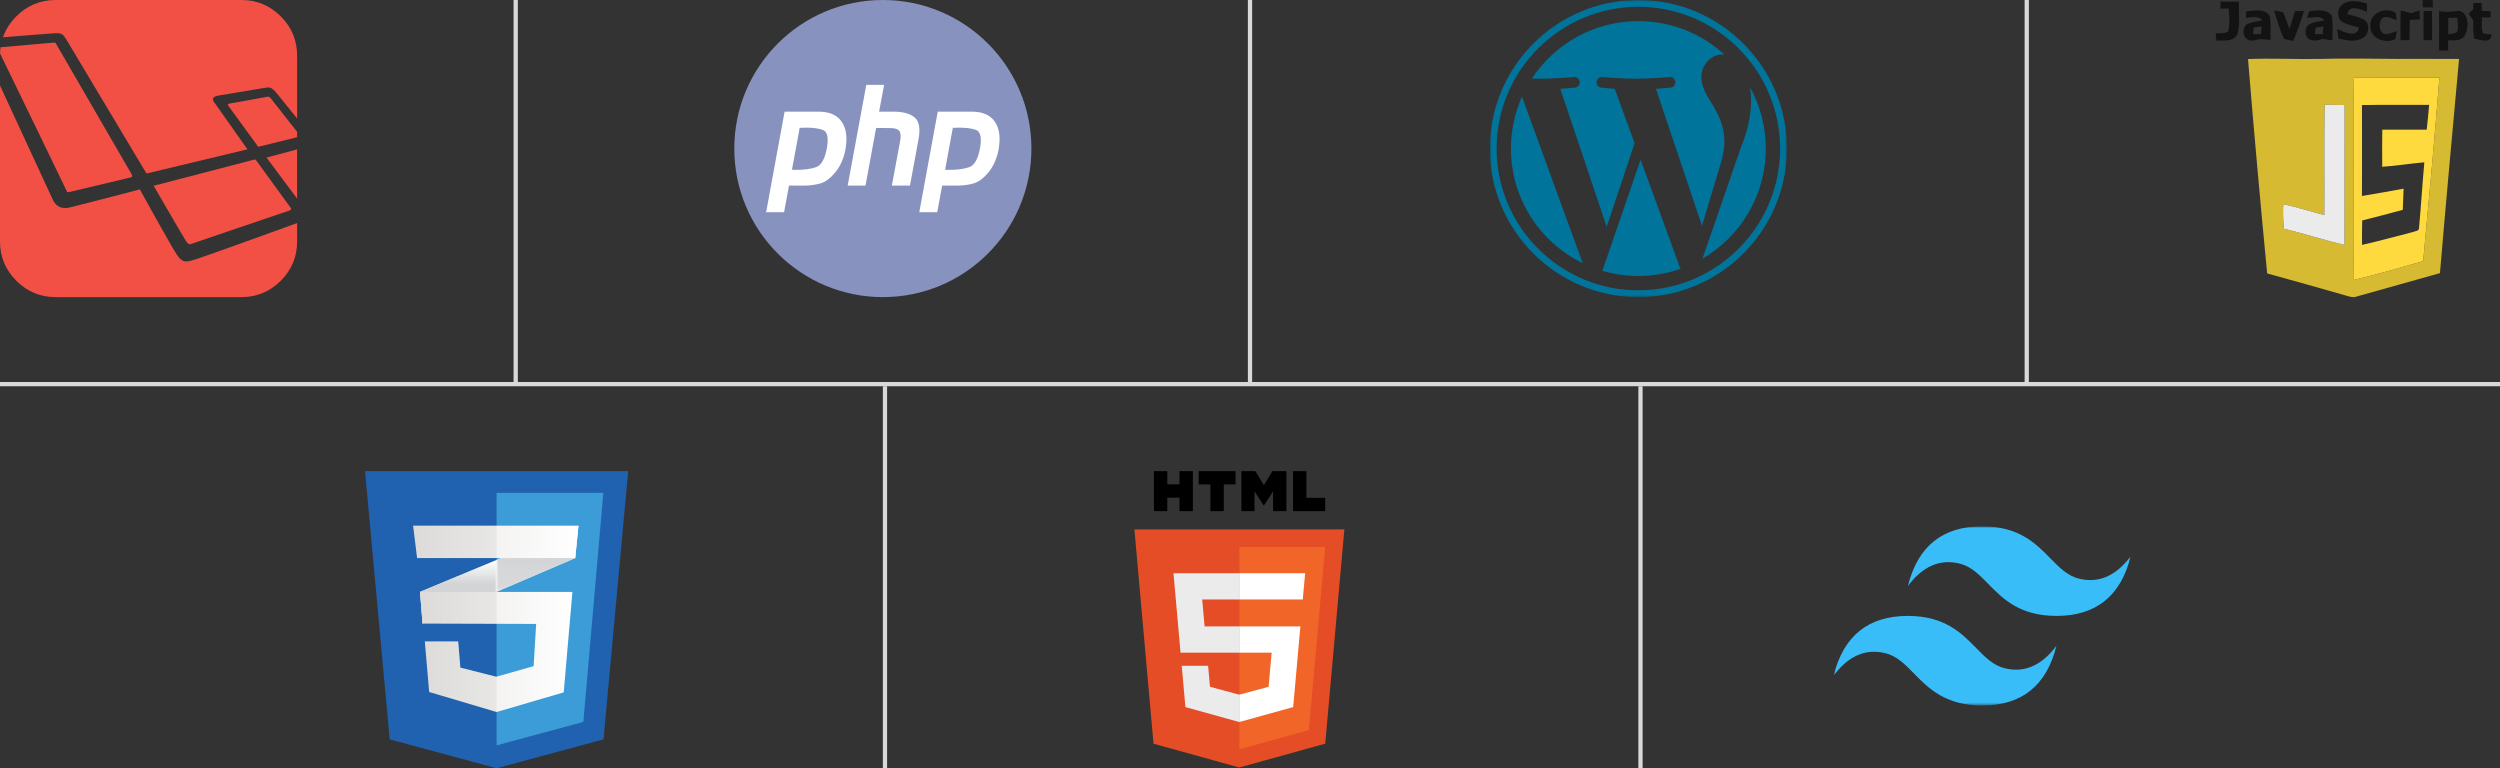 <svg xmlns="http://www.w3.org/2000/svg" width="589" height="181" viewBox="0 0 589 181" fill="none"><rect x="0" y="0" width="589" height="181" fill="#333333" stroke="none"/><rect x="121" width="1" height="90" fill="#D9D9D9"></rect><rect x="208" y="91" width="1" height="90" fill="#D9D9D9"></rect><rect x="294" width="1" height="90" fill="#D9D9D9"></rect><rect x="386" y="91" width="1" height="90" fill="#D9D9D9"></rect><rect x="477" width="1" height="90" fill="#D9D9D9"></rect><g clip-path="url(#clip0_859_7330)"><path d="M43.871 56.875C44.418 57.665 44.752 57.604 45.177 57.422C45.602 57.24 67.478 49.857 68.146 49.614C68.814 49.371 68.602 49.158 68.389 48.824C68.177 48.49 60.885 38.585 60.52 38.008C60.156 37.431 59.973 37.552 59.396 37.734L36.207 43.768C36.207 43.768 43.324 56.085 43.871 56.875ZM69.999 46.789V35.196C67.39 35.891 64.091 36.77 62.788 37.117C64.753 39.746 67.825 43.861 69.999 46.789ZM62.766 22.838C62.408 22.919 54.495 24.349 54.007 24.414C53.52 24.479 53.682 24.755 53.877 25.031L60.841 34.586C60.841 34.586 69.356 32.474 69.876 32.36C69.918 32.351 69.959 32.341 69.999 32.331V31.066C68.452 29.103 64.235 23.76 63.871 23.261C63.432 22.659 63.123 22.757 62.766 22.838Z" fill="#F35045"></path><path d="M12.977 7.83C14.69 7.752 14.847 8.142 15.6 9.258L34.513 40.879L58.295 35.182C56.977 33.314 50.996 24.833 50.417 24.024C49.768 23.114 50.434 22.692 51.49 22.513C52.546 22.334 61.645 20.807 62.425 20.693C63.206 20.579 63.823 20.303 65.09 21.83C65.739 22.612 67.937 25.35 70 27.916V13.125C70 9.51 68.717 6.418 66.15 3.851C63.582 1.284 60.491 0 56.875 0H13.125C9.51 0 6.419 1.284 3.851 3.851C2.379 5.324 1.331 6.969 0.703 8.787C4.99 8.434 11.777 7.884 12.977 7.83Z" fill="#F35045"></path><path d="M46.017 61.131C44.011 61.738 43.112 62.04 41.806 60.217C40.827 58.852 35.536 49.322 32.942 44.625C28.033 45.91 19.048 48.255 16.457 48.878C13.928 49.486 12.848 47.969 12.433 47.035C12.141 46.379 4.727 30.395 0 20.139V56.875C0 60.491 1.284 63.582 3.851 66.149C6.418 68.716 9.51 70 13.125 70H56.875C60.49 70 63.582 68.716 66.149 66.149C68.716 63.582 70 60.491 70 56.875V52.56C64.63 54.524 47.368 60.721 46.017 61.131Z" fill="#F35045"></path><path d="M16.519 45.196C17.23 45.034 30.549 41.846 30.834 41.785C31.118 41.724 31.301 41.562 30.996 41.034C30.692 40.506 13.241 10.384 13.241 10.384C13.08 10.108 13.126 10.016 12.688 10.039C12.298 10.059 2.424 10.94 0.138 11.131C0.07 11.614 0.028 12.101 0.012 12.589C2.332 17.34 15.652 44.81 15.727 45.034C15.808 45.278 15.808 45.359 16.519 45.196Z" fill="#F35045"></path></g><path d="M208 70C227.33 70 243 54.33 243 35C243 15.67 227.33 0 208 0C188.67 0 173 15.67 173 35C173 54.33 188.67 70 208 70Z" fill="#8892BF"></path><path d="M204.098 20H208.298L207.111 26.311H210.885C212.954 26.355 214.496 26.817 215.511 27.698C216.546 28.579 216.85 30.253 216.424 32.72L214.385 43.722H210.124L212.072 33.216C212.274 32.114 212.214 31.332 211.889 30.87C211.565 30.407 210.865 30.176 209.789 30.176L206.411 30.143L203.915 43.722H199.715L204.098 20Z" fill="white"></path><path fill-rule="evenodd" clip-rule="evenodd" d="M184.852 26.311H193.009C195.403 26.332 197.138 27.081 198.213 28.557C199.289 30.033 199.644 32.048 199.279 34.603C199.137 35.771 198.822 36.916 198.335 38.039C197.868 39.163 197.219 40.176 196.387 41.079C195.373 42.224 194.287 42.951 193.131 43.26C191.974 43.568 190.777 43.722 189.539 43.722H185.887L184.731 50H180.5L184.852 26.311ZM186.587 39.989L188.407 30.11H189.022C189.245 30.11 189.478 30.099 189.722 30.077C191.345 30.055 192.694 30.22 193.77 30.573C194.865 30.925 195.231 32.258 194.865 34.57C194.419 37.324 193.546 38.931 192.248 39.394C190.95 39.835 189.326 40.044 187.378 40.022H186.952C186.831 40.022 186.709 40.011 186.587 39.989Z" fill="white"></path><path fill-rule="evenodd" clip-rule="evenodd" d="M229.091 26.311H220.934L216.582 50H220.813L221.969 43.722H225.622C226.859 43.722 228.056 43.568 229.213 43.26C230.37 42.951 231.455 42.224 232.47 41.079C233.302 40.176 233.951 39.163 234.417 38.039C234.904 36.916 235.219 35.771 235.361 34.603C235.726 32.048 235.371 30.033 234.296 28.557C233.22 27.081 231.485 26.332 229.091 26.311ZM224.489 30.11L222.669 39.989C222.791 40.011 222.913 40.022 223.035 40.022H223.461C225.409 40.044 227.032 39.835 228.33 39.394C229.629 38.931 230.502 37.324 230.948 34.57C231.313 32.258 230.948 30.925 229.852 30.573C228.777 30.22 227.428 30.055 225.804 30.077C225.561 30.099 225.328 30.11 225.104 30.11H224.489Z" fill="white"></path><g clip-path="url(#clip1_859_7330)"><mask id="mask0_859_7330" style="mask-type:luminance" maskUnits="userSpaceOnUse" x="351" y="0" width="70" height="70"><path d="M351 0H420.999V70H351V0Z" fill="white"></path></mask><g mask="url(#mask0_859_7330)"><path d="M355.977 35C355.977 46.885 362.883 57.155 372.899 62.023L358.576 22.78C356.859 26.625 355.973 30.789 355.977 35ZM406.271 33.484C406.271 29.774 404.938 27.204 403.795 25.204C402.273 22.73 400.847 20.636 400.847 18.163C400.847 15.403 402.94 12.834 405.888 12.834C406.021 12.834 406.148 12.85 406.278 12.857C400.936 7.964 393.819 4.976 386.002 4.976C375.512 4.976 366.284 10.357 360.915 18.509C361.62 18.53 362.284 18.544 362.847 18.544C365.988 18.544 370.849 18.163 370.849 18.163C372.468 18.068 372.659 20.445 371.042 20.637C371.042 20.637 369.415 20.828 367.605 20.923L378.539 53.445L385.111 33.739L380.432 20.922C378.815 20.828 377.283 20.636 377.283 20.636C375.665 20.541 375.855 18.067 377.473 18.163C377.473 18.163 382.432 18.544 385.382 18.544C388.522 18.544 393.384 18.163 393.384 18.163C395.004 18.067 395.194 20.445 393.576 20.636C393.576 20.636 391.946 20.828 390.14 20.922L400.99 53.199L403.985 43.191C405.283 39.038 406.271 36.055 406.271 33.484Z" fill="#00749A"></path><path d="M386.524 37.625L377.516 63.802C380.27 64.614 383.126 65.026 385.997 65.026C389.494 65.026 392.847 64.421 395.968 63.324C395.884 63.193 395.813 63.054 395.754 62.91L386.524 37.625ZM412.343 20.594C412.472 21.55 412.546 22.577 412.546 23.681C412.546 26.728 411.977 30.153 410.263 34.436L401.091 60.953C410.018 55.747 416.022 46.076 416.022 34.999C416.03 29.964 414.764 25.009 412.343 20.594Z" fill="#00749A"></path><path d="M386 0C366.702 0 351 15.7 351 34.999C351 54.3 366.701 70.001 386 70.001C405.298 70.001 421.002 54.301 421.002 34.999C421.002 15.7 405.298 0 386 0ZM386 68.396C367.587 68.396 352.605 53.414 352.605 34.999C352.605 16.586 367.586 1.605 386 1.605C404.413 1.605 419.394 16.586 419.394 34.999C419.394 53.414 404.413 68.396 386 68.396Z" fill="#00749A"></path></g></g><g clip-path="url(#clip2_859_7330)"><path opacity="0.85" d="M570.792 0.028C571.573 0.017 572.359 0.006 573.145 0C573.156 0.432 573.173 1.292 573.184 1.724C572.381 1.724 571.578 1.719 570.781 1.719C570.781 1.297 570.792 0.455 570.792 0.028Z" fill="#101010"></path><path d="M523.171 0.383C524.603 0.394 526.042 0.399 527.485 0.405C527.363 2.955 527.865 5.605 527.14 8.089C526.203 9.874 523.873 9.525 522.195 9.558C522.128 8.993 522.061 8.427 522 7.862C522.964 7.784 524.012 7.973 524.899 7.479C525.473 5.711 525.217 3.82 525.072 2.002C524.581 2.013 523.605 2.024 523.115 2.029C523.132 1.619 523.154 0.793 523.171 0.383Z" fill="#131313"></path><path d="M551.874 1.081C553.563 -0.216 555.782 0.316 557.66 0.821C557.655 1.314 557.649 2.301 557.649 2.794C556.194 2.212 553.429 0.943 553.061 3.338C554.438 3.753 555.893 3.997 557.142 4.74C558.469 5.816 558.095 8.261 556.568 8.998C554.828 10.024 552.766 9.464 550.932 9.092C550.826 8.333 550.72 7.579 550.625 6.819C552.169 7.496 555.297 9.098 555.759 6.509C554.209 5.927 552.281 5.844 551.155 4.513C550.658 3.382 550.742 1.807 551.874 1.081Z" fill="#131313"></path><path d="M582.695 0.698C583.348 0.698 584.005 0.698 584.669 0.698C584.685 1.325 584.708 1.951 584.736 2.578C585.237 2.583 586.246 2.594 586.754 2.6C586.765 2.982 586.781 3.742 586.793 4.119C586.28 4.113 585.254 4.102 584.741 4.091C584.769 5.361 584.44 6.747 585.081 7.917C585.561 7.966 586.519 8.061 586.999 8.111C586.949 10.445 584.273 9.386 582.857 9.02C582.729 7.595 582.667 6.17 582.667 4.74C582.305 4.235 581.943 3.725 581.586 3.221C581.859 2.971 582.405 2.472 582.679 2.223C582.684 1.84 582.69 1.075 582.695 0.698Z" fill="#131313"></path><path d="M529.222 2.65C531.039 2.556 533.581 1.885 534.724 3.753C535.131 5.605 534.875 7.529 534.936 9.414C534.122 9.342 533.308 9.264 532.5 9.192C531.574 9.269 530.487 9.951 529.634 9.342C528.218 8.665 528.196 6.17 529.685 5.566C530.766 5.123 531.948 5.045 533.08 4.779C532.004 3.67 530.476 4.091 529.122 4.236C529.149 3.836 529.2 3.044 529.222 2.65ZM530.995 6.459C530.933 6.996 530.878 7.534 530.827 8.078C531.446 8.044 532.065 8.017 532.689 7.983C532.734 7.401 532.784 6.819 532.834 6.237C532.215 6.309 531.602 6.387 530.995 6.459Z" fill="#131313"></path><path d="M535.77 2.456C536.305 2.561 537.381 2.772 537.916 2.877C538.479 4.164 538.863 5.516 539.41 6.814C539.867 5.428 540.291 4.025 540.703 2.622C541.238 2.611 542.314 2.595 542.849 2.584C542.091 4.962 541.244 7.313 540.296 9.63C539.56 9.536 538.836 9.381 538.133 9.175C537.119 7.024 536.45 4.729 535.77 2.456Z" fill="#131313"></path><path d="M543.542 4.224C543.698 3.697 543.877 3.171 544.072 2.655C545.8 2.406 548.141 2.04 549.329 3.648C549.735 5.566 549.485 7.551 549.524 9.496C548.704 9.386 547.89 9.275 547.076 9.164C545.616 9.934 543.18 9.657 543.213 7.612C542.934 5.183 545.984 5.15 547.639 4.828C546.642 3.498 544.913 4.202 543.542 4.224ZM545.56 6.508C545.499 7.007 545.443 7.512 545.387 8.011C546 8.027 546.614 8.044 547.232 8.055C547.288 7.44 547.344 6.83 547.4 6.214C546.787 6.309 546.173 6.408 545.56 6.508Z" fill="#131313"></path><path d="M558.452 6.037C558.28 3.021 562.137 1.441 564.445 3.049C564.501 3.476 564.607 4.335 564.657 4.762C563.598 4.429 562.511 3.675 561.374 4.185C560.169 5.327 560.42 8.227 562.461 8.055C563.024 7.878 564.144 7.523 564.707 7.345C564.607 7.822 564.412 8.776 564.317 9.247C561.903 10.378 558.263 9.042 558.452 6.037Z" fill="#131313"></path><path d="M565.585 2.434C566.421 2.655 567.274 2.877 568.116 3.116C568.745 2.888 569.381 2.666 570.022 2.439C570.05 2.971 570.117 4.036 570.15 4.568C569.348 4.607 568.545 4.646 567.753 4.684C567.697 6.276 567.681 7.861 567.67 9.452C567.146 9.458 566.092 9.463 565.568 9.469C565.54 7.124 565.534 4.779 565.585 2.434Z" fill="#131313"></path><path d="M574.648 2.583C576.186 2.927 577.736 2.822 579.269 2.517C581.672 3.01 581.727 6.397 580.813 8.171C580.055 9.702 578.199 9.558 576.766 9.48C576.777 10.289 576.788 11.093 576.799 11.903C576.264 11.897 575.183 11.886 574.642 11.875C574.642 8.781 574.636 5.682 574.648 2.583ZM576.822 4.213C576.799 5.505 576.788 6.802 576.799 8.094C577.491 7.905 578.383 8.038 578.907 7.445C579.297 6.392 578.99 5.255 578.912 4.169C578.215 4.18 577.519 4.196 576.822 4.213Z" fill="#131313"></path><path d="M570.998 2.601C571.494 2.601 572.486 2.601 572.977 2.601C573.01 4.89 573.01 7.174 572.977 9.464C572.481 9.464 571.494 9.464 570.998 9.464C570.959 7.18 570.959 4.89 570.998 2.601Z" fill="#131313"></path><path d="M529.633 13.915C535.191 13.682 540.76 13.982 546.323 13.888C552.461 13.694 558.593 13.854 564.736 13.877C569.608 13.888 574.481 13.854 579.353 13.893C577.82 30.708 576.276 47.523 574.854 64.349C568.326 66.195 561.793 68.014 555.265 69.849C554.429 70.193 553.57 69.871 552.767 69.655C546.563 67.881 540.358 66.123 534.143 64.416C532.526 47.595 531.004 30.758 529.633 13.915ZM554.596 18.301C554.367 26.595 554.562 34.888 554.496 43.182C554.557 50.767 554.384 58.356 554.585 65.94C560.07 64.654 565.483 63.074 570.896 61.516C572.256 47.118 573.583 32.721 574.72 18.306C568.014 18.24 561.302 18.317 554.596 18.301ZM547.617 50.689C544.394 49.813 541.211 48.804 537.945 48.111C537.85 50.04 537.883 51.969 538.106 53.888C542.889 55.046 547.572 56.571 552.361 57.708C552.394 46.725 552.344 35.737 552.383 24.754C550.822 24.715 549.261 24.693 547.7 24.66C547.522 33.331 547.689 42.012 547.617 50.689Z" fill="#D6BA32"></path><path d="M554.595 18.301C561.302 18.318 568.013 18.24 574.72 18.307C573.582 32.721 572.256 47.119 570.895 61.517C565.482 63.075 560.07 64.655 554.584 65.941C554.383 58.357 554.556 50.767 554.495 43.183C554.562 34.889 554.367 26.595 554.595 18.301ZM556.474 24.749C556.496 31.89 556.502 39.036 556.474 46.176C559.752 45.65 563.019 45.045 566.285 44.452C566.235 46.115 566.168 47.779 566.096 49.442C562.913 50.285 559.735 51.155 556.535 51.937C556.485 53.855 556.479 55.773 556.496 57.697C560.527 56.799 564.496 55.668 568.498 54.664C569 54.432 569.964 54.459 569.92 53.678C570.405 48.544 570.706 43.388 571.174 38.243C567.857 38.515 564.574 39.069 561.257 39.296C561.229 36.38 561.223 33.464 561.268 30.548C564.758 30.548 568.242 30.548 571.732 30.553C571.955 28.608 572.15 26.656 572.3 24.704C567.027 24.727 561.747 24.655 556.474 24.749Z" fill="#FFDA3E"></path><path d="M547.616 50.689C547.689 42.013 547.522 33.331 547.7 24.66C549.261 24.693 550.822 24.716 552.383 24.754C552.344 35.737 552.394 46.725 552.36 57.708C547.572 56.572 542.889 55.047 538.106 53.888C537.883 51.97 537.85 50.041 537.944 48.111C541.211 48.804 544.394 49.813 547.616 50.689Z" fill="#EBEBEB"></path></g><g clip-path="url(#clip3_859_7330)"><path fill-rule="evenodd" clip-rule="evenodd" d="M142.187 174.194L117 181L91.812 174.194L86 111H148L142.187 174.194Z" fill="#2062AF"></path><path fill-rule="evenodd" clip-rule="evenodd" d="M117 116.118V175.571L117.057 175.587L137.44 170.079L142.145 116.118H117Z" fill="#3C9CD7"></path><path fill-rule="evenodd" clip-rule="evenodd" d="M116.977 131.919L98.949 139.454L99.547 146.914L116.977 139.435L135.517 131.48L136.286 123.849L116.977 131.919Z" fill="white"></path><mask id="mask1_859_7330" style="mask-type:luminance" maskUnits="userSpaceOnUse" x="98" y="131" width="20" height="16"><path fill-rule="evenodd" clip-rule="evenodd" d="M98.918 131.888H117.008V146.946H98.918V131.888Z" fill="url(#paint0_linear_859_7330)"></path></mask><g mask="url(#mask1_859_7330)"><path fill-rule="evenodd" clip-rule="evenodd" d="M98.949 139.454L99.547 146.914L116.976 139.435V131.919L98.949 139.454Z" fill="url(#paint1_linear_859_7330)"></path></g><mask id="mask2_859_7330" style="mask-type:luminance" maskUnits="userSpaceOnUse" x="116" y="123" width="21" height="17"><path fill-rule="evenodd" clip-rule="evenodd" d="M116.945 123.817H136.317V139.467H116.945V123.817Z" fill="url(#paint2_linear_859_7330)"></path></mask><g mask="url(#mask2_859_7330)"><path fill-rule="evenodd" clip-rule="evenodd" d="M136.286 123.849L116.977 131.919V139.435L135.517 131.48L136.286 123.849Z" fill="url(#paint3_linear_859_7330)"></path></g><path fill-rule="evenodd" clip-rule="evenodd" d="M98.977 139.454L99.575 146.914L126.318 147L125.72 156.946L116.92 159.433L108.46 157.289L107.948 151.115H100.087L101.113 163.034L117.005 167.75L132.811 163.119L134.862 139.454H98.977Z" fill="url(#paint4_linear_859_7330)"></path><path fill-rule="evenodd" clip-rule="evenodd" d="M116.976 139.454H98.949L99.547 146.914L116.976 146.97V139.454ZM116.976 159.409L116.891 159.433L108.433 157.289L107.92 151.115H100.06L101.085 163.034L116.976 167.75V159.409Z" fill="black" fill-opacity="0.051"></path><path fill-rule="evenodd" clip-rule="evenodd" d="M97.328 123.849H136.288L135.519 131.48H98.268L97.328 123.849Z" fill="url(#paint5_linear_859_7330)"></path><path fill-rule="evenodd" clip-rule="evenodd" d="M116.979 123.849H97.328L98.268 131.48H116.979V123.849Z" fill="black" fill-opacity="0.051"></path></g><path d="M316.733 124.722L312.226 175.207L291.969 180.823L271.768 175.215L267.266 124.722H316.733Z" fill="#E44D26"></path><path d="M292 176.531L308.369 171.993L312.22 128.851H292V176.531Z" fill="#F16529"></path><path d="M283.237 141.236H291.997V135.043H276.469L276.617 136.704L278.139 153.77H291.997V147.577H283.803L283.237 141.236ZM284.632 156.866H278.416L279.283 166.59L291.969 170.111L291.997 170.104V163.661L291.97 163.668L285.073 161.805L284.632 156.866Z" fill="#EBEBEB"></path><path d="M271.867 111H275.014V114.109H277.893V111H281.04V120.416H277.893V117.263H275.014V120.416H271.867L271.867 111ZM285.179 114.122H282.409V111H291.098V114.122H288.326V120.416H285.179V114.122H285.179ZM292.477 111H295.759L297.777 114.308L299.794 111H303.077V120.416H299.943V115.749L297.777 119.097H297.723L295.557 115.749V120.416H292.477V111ZM304.643 111H307.791V117.303H312.217V120.416H304.643V111H304.643Z" fill="black"></path><path d="M291.977 153.77H299.602L298.883 161.802L291.977 163.666V170.109L304.672 166.59L304.765 165.544L306.221 149.24L306.372 147.577H291.977V153.77ZM291.977 141.221V141.236H306.935L307.059 139.844L307.342 136.704L307.49 135.043H291.977V141.221Z" fill="white"></path><g clip-path="url(#clip4_859_7330)"><mask id="mask3_859_7330" style="mask-type:luminance" maskUnits="userSpaceOnUse" x="432" y="124" width="70" height="43"><path d="M432 124H502V166.218H432V124Z" fill="white"></path></mask><g mask="url(#mask3_859_7330)"><path fill-rule="evenodd" clip-rule="evenodd" d="M467 124C457.667 124 451.833 128.691 449.5 138.073C453 133.382 457.083 131.623 461.75 132.795C464.413 133.464 466.316 135.407 468.422 137.555C471.853 141.057 475.825 145.109 484.5 145.109C493.833 145.109 499.667 140.418 502 131.036C498.5 135.727 494.417 137.486 489.75 136.314C487.087 135.645 485.184 133.702 483.078 131.554C479.647 128.052 475.675 124 467 124ZM449.5 145.109C440.167 145.109 434.333 149.8 432 159.182C435.5 154.491 439.583 152.732 444.25 153.905C446.913 154.574 448.816 156.516 450.922 158.665C454.353 162.166 458.325 166.218 467 166.218C476.333 166.218 482.167 161.527 484.5 152.145C481 156.836 476.917 158.595 472.25 157.423C469.587 156.754 467.684 154.811 465.578 152.663C462.147 149.162 458.175 145.109 449.5 145.109Z" fill="#38BDF8"></path></g></g><rect y="90" width="589" height="1" fill="#D9D9D9"></rect><defs><linearGradient id="paint0_linear_859_7330" x1="107.963" y1="131.919" x2="107.963" y2="146.914" gradientUnits="userSpaceOnUse"><stop stop-color="white" stop-opacity="0"></stop><stop offset="0.388" stop-color="white"></stop><stop offset="1" stop-color="white" stop-opacity="0.831"></stop></linearGradient><linearGradient id="paint1_linear_859_7330" x1="107.963" y1="131.919" x2="107.963" y2="146.914" gradientUnits="userSpaceOnUse"><stop stop-color="#D1D3D4"></stop><stop offset="0.388" stop-color="#D1D3D4"></stop><stop offset="1" stop-color="#D1D3D4"></stop></linearGradient><linearGradient id="paint2_linear_859_7330" x1="126.631" y1="123.849" x2="126.631" y2="139.435" gradientUnits="userSpaceOnUse"><stop stop-color="white" stop-opacity="0"></stop><stop offset="0.388" stop-color="white"></stop><stop offset="1" stop-color="white" stop-opacity="0.831"></stop></linearGradient><linearGradient id="paint3_linear_859_7330" x1="126.631" y1="123.849" x2="126.631" y2="139.435" gradientUnits="userSpaceOnUse"><stop stop-color="#D1D3D4"></stop><stop offset="0.388" stop-color="#D1D3D4"></stop><stop offset="1" stop-color="#D1D3D4"></stop></linearGradient><linearGradient id="paint4_linear_859_7330" x1="98.977" y1="153.602" x2="134.862" y2="153.602" gradientUnits="userSpaceOnUse"><stop stop-color="#E8E7E5"></stop><stop offset="1" stop-color="white"></stop></linearGradient><linearGradient id="paint5_linear_859_7330" x1="97.328" y1="127.664" x2="136.288" y2="127.664" gradientUnits="userSpaceOnUse"><stop stop-color="#E8E7E5"></stop><stop offset="1" stop-color="white"></stop></linearGradient><clipPath id="clip0_859_7330"><rect width="70" height="70" fill="white"></rect></clipPath><clipPath id="clip1_859_7330"><rect width="70" height="70" fill="white" transform="translate(351)"></rect></clipPath><clipPath id="clip2_859_7330"><rect width="65" height="70" fill="white" transform="translate(522)"></rect></clipPath><clipPath id="clip3_859_7330"><rect width="62" height="70" fill="white" transform="translate(86 111)"></rect></clipPath><clipPath id="clip4_859_7330"><rect width="70" height="43" fill="white" transform="translate(432 124)"></rect></clipPath></defs></svg>